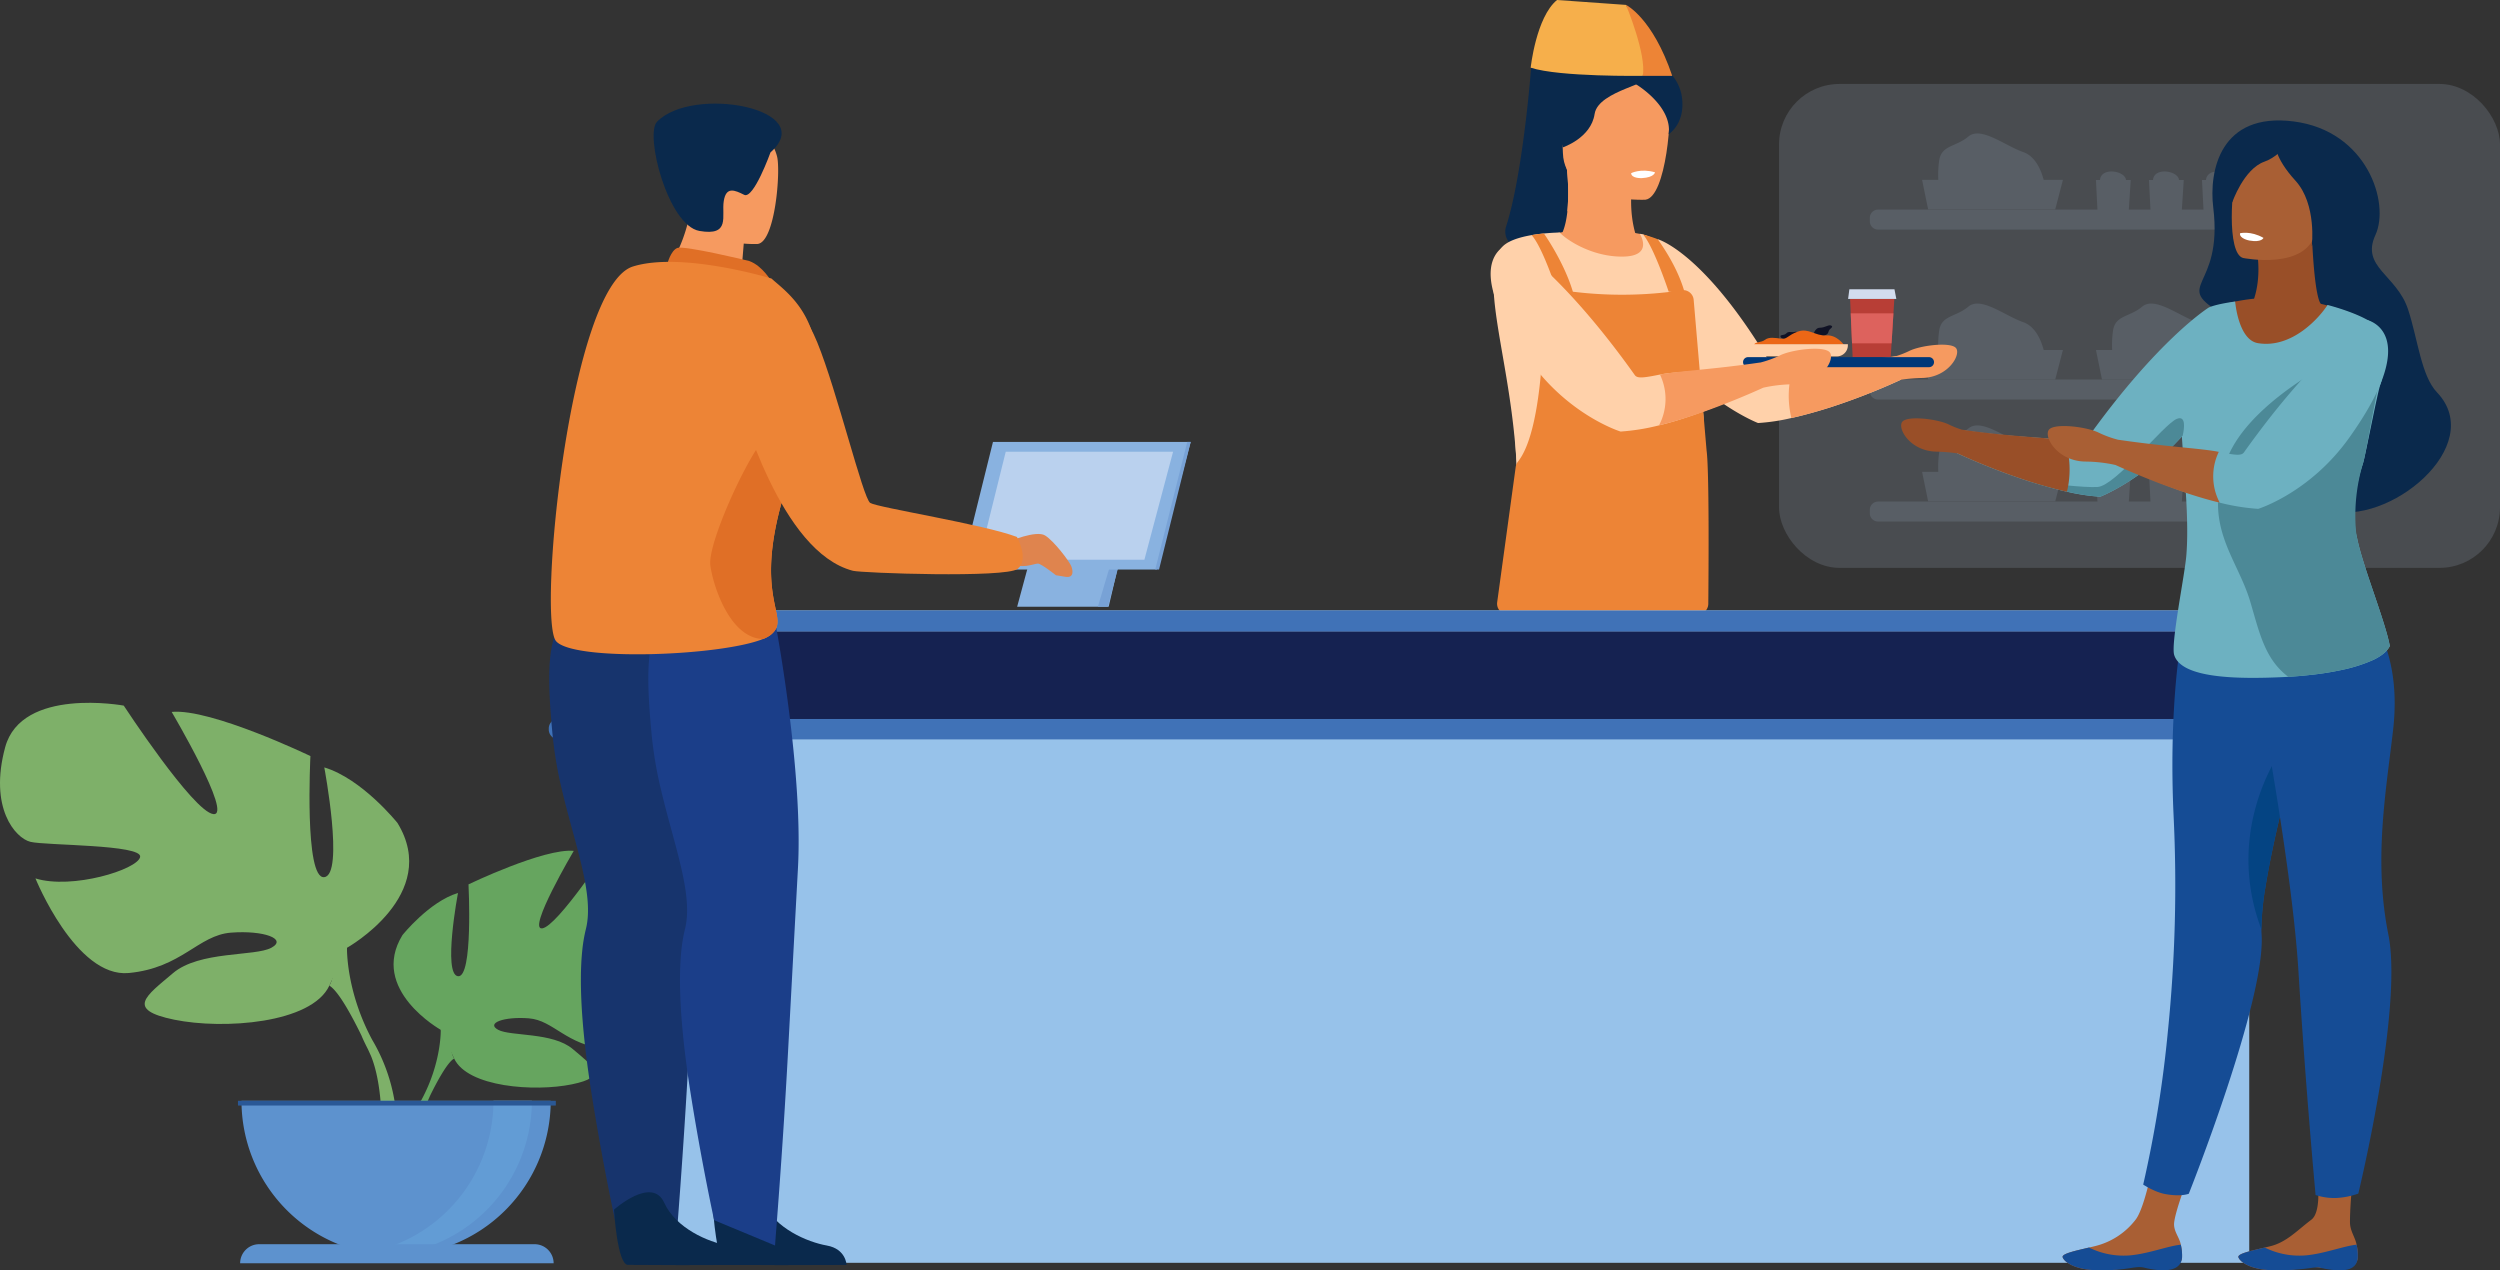 <svg xmlns="http://www.w3.org/2000/svg" width="1076.519" height="547.028" viewBox="0 0 1076.519 547.028">
  <rect x="0" y="0" width="1076.519" height="547.028" fill="#333333" stroke="none"/>
  <g id="Utile_per_gli_utenti" data-name="Utile per gli utenti" transform="translate(-5368.163 -1136.555)">
    <g id="Raggruppa_4018" data-name="Raggruppa 4018">
      <path id="Tracciato_1803" data-name="Tracciato 1803" d="M5857.973,1344.626h-37.464l-14.352,53.189h39.407Z" fill="#89b2e0"/>
      <path id="Tracciato_1804" data-name="Tracciato 1804" d="M5859.227,1344.626h-2.534l-15.779,53.19h4.288Z" fill="#78a2d6"/>
      <path id="Tracciato_1805" data-name="Tracciato 1805" d="M5880.881,1326.863h-85.14l-13.622,54.926h84.167Z" fill="#89b2e0"/>
      <path id="Tracciato_1806" data-name="Tracciato 1806" d="M5873.3,1331.081h-72.062l-11.53,46.489h71.239Z" fill="#bad1ee"/>
      <path id="Tracciato_1807" data-name="Tracciato 1807" d="M5880.881,1326.863H5879.4l-13.784,54.926h1.642Z" fill="#78a2d6"/>
    </g>
    <g id="Raggruppa_4022" data-name="Raggruppa 4022">
      <g id="Raggruppa_411" data-name="Raggruppa 411">
        <path id="Tracciato_1827" data-name="Tracciato 1827" d="M5517.581,1544.68s40.735-22.811,21.725-53.771c0,0-15.208-19.01-31.5-23.9,0,0,8.692,46.168,0,47.254s-5.973-52.141-5.973-52.141-42.91-20.64-59.747-19.01c0,0,26.615,45.08,17.924,43.994s-38.563-46.71-38.563-46.71-43.994-8.147-51.056,17.924,4.346,39.106,10.863,40.735,48.34,1.087,47.253,6.518-29.33,14.122-45.08,9.233c0,0,17.38,42.909,40.193,40.736s29.872-16.294,43.994-17.38,24.441,2.716,17.381,6.517-30.959,1.246-42.366,10.943-20.639,15.672.544,20.016,59.2,1.63,66.807-14.665Z" fill="#7eb069"/>
        <path id="Tracciato_1828" data-name="Tracciato 1828" d="M5390.485,1466.467s114.06,36.935,127.1,78.213c0,0-.543,18.467,10.863,39.65v.007a76.486,76.486,0,0,1,10.62,36.566h-6.555c-.119-9.708-1.138-20.883-4.468-29.332,0-.009,0-.009-.008-.017-.032-.079-.067-.155-.1-.234-.31-.7-.751-1.685-1.3-2.878a.636.636,0,0,1-.028-.058c-1.33-2.6-2.23-4.522-2.795-5.916h0s-.008,0-.008-.007a.321.321,0,0,0-.016-.042c-4.067-8.334-9.912-19.167-13.811-21.443C5509.977,1560.974,5535.5,1525.128,5390.485,1466.467Z" fill="#7eb069"/>
      </g>
      <g id="Raggruppa_412" data-name="Raggruppa 412">
        <path id="Tracciato_1829" data-name="Tracciato 1829" d="M5557.952,1580s-30.9-17.307-16.482-40.793c0,0,11.537-14.421,23.9-18.129,0,0-6.592,35.023,0,35.848s4.533-39.557,4.533-39.557,32.551-15.657,45.324-14.421c0,0-20.19,34.2-13.6,33.375s29.254-35.435,29.254-35.435,33.375-6.18,38.732,13.6-3.3,29.667-8.241,30.9-36.67.826-35.847,4.945,22.25,10.714,34.2,7.006c0,0-13.185,32.55-30.49,30.9s-22.662-12.361-33.375-13.186-18.542,2.061-13.186,4.946,23.487.945,32.139,8.3,15.657,11.888-.412,15.184-44.912,1.236-50.681-11.124Z" fill="#66a55f"/>
        <path id="Tracciato_1830" data-name="Tracciato 1830" d="M5548.389,1620.9h-3.647a51.446,51.446,0,0,1,4.968-10.83c8.653-16.069,8.241-30.077,8.241-30.077,9.888-31.316,96.417-59.334,96.417-59.334-110.014,44.5-90.649,71.694-90.649,71.694-2.956,1.726-7.386,9.931-10.469,16.251l-.018.047a.007.007,0,0,0-.008.008h0c-.438,1.075-1.14,2.564-2.167,4.588a.4.4,0,0,1-.02.041c-.386.844-.706,1.552-.93,2.06A38.46,38.46,0,0,0,5548.389,1620.9Z" fill="#66a55f"/>
      </g>
      <g id="Raggruppa_413" data-name="Raggruppa 413">
        <path id="Tracciato_1831" data-name="Tracciato 1831" d="M5538.729,1677.14a66.578,66.578,0,0,1-66.579-66.577h133.156a66.578,66.578,0,0,1-66.576,66.578Z" fill="#5d92ce"/>
        <path id="Tracciato_1832" data-name="Tracciato 1832" d="M5522.344,1676.632a66.617,66.617,0,0,0,74.847-66.069h-16.54A66.588,66.588,0,0,1,5522.344,1676.632Z" fill="#629cd5"/>
        <path id="Tracciato_1833" data-name="Tracciato 1833" d="M5471.568,1680.529h134.994a8.215,8.215,0,0,0-8.213-8.213H5479.782A8.214,8.214,0,0,0,5471.568,1680.529Z" fill="#5d92ce"/>
        <rect id="Rettangolo_432" data-name="Rettangolo 432" width="136.859" height="2.043" transform="translate(5470.635 1610.563)" fill="#2a5896"/>
      </g>
    </g>
    <rect id="Rettangolo_761" data-name="Rettangolo 761" width="310.458" height="208.381" rx="26.061" transform="translate(6134.224 1172.704)" fill="#c7dcf4" opacity="0.148" style="isolation: isolate"/>
    <g id="Raggruppa_4020" data-name="Raggruppa 4020" opacity="0.129">
      <path id="Tracciato_1840" data-name="Tracciato 1840" d="M6176.85,1226.813h94.485l-.643-12.739h1.724c.5-5.763,10.957-3.968,11.213,0h2.046l-.819,12.739h9.31l-.644-12.739h1.725c.5-5.763,10.957-3.968,11.212,0h2.047l-.819,12.739H6317l-.645-12.739h1.725c.5-5.763,10.957-3.968,11.213,0h2.045l-.819,12.739h5.583a3.537,3.537,0,0,1,3.528,3.527v1.543a3.538,3.538,0,0,1-3.528,3.528H6176.85a3.537,3.537,0,0,1-3.527-3.528v-1.542A3.537,3.537,0,0,1,6176.85,1226.813Z" fill="#b9d6f2"/>
      <path id="Rettangolo_435" data-name="Rettangolo 435" d="M6176.85,1300H6336.1a3.527,3.527,0,0,1,3.526,3.527v1.543a3.527,3.527,0,0,1-3.524,3.53h-159.25a3.526,3.526,0,0,1-3.526-3.526v-1.547A3.527,3.527,0,0,1,6176.85,1300Z" fill="#b9d6f2"/>
      <path id="Tracciato_1841" data-name="Tracciato 1841" d="M6278.032,1279.031c.947-6.825,7.1-5.844,12.554-10.418s15.636,3.87,23.69,6.685c5.312,1.857,7.738,8,8.775,11.964h8.281L6328.016,1300h-54.723l-2.6-12.739h6.978A43.69,43.69,0,0,1,6278.032,1279.031Z" fill="#b9d6f2"/>
      <path id="Tracciato_1842" data-name="Tracciato 1842" d="M6203.172,1279.031c.948-6.825,7.107-5.844,12.555-10.418s15.636,3.87,23.69,6.685c5.312,1.857,7.739,8,8.775,11.964h8.282L6253.157,1300h-54.723l-2.606-12.739h6.979A43.649,43.649,0,0,1,6203.172,1279.031Z" fill="#b9d6f2"/>
      <path id="Tracciato_1843" data-name="Tracciato 1843" d="M6198.434,1226.754l-2.606-12.739h6.979a43.649,43.649,0,0,1,.365-8.231c.948-6.825,7.107-5.844,12.555-10.418s15.636,3.871,23.69,6.685c5.312,1.858,7.739,8,8.775,11.964h8.282l-3.317,12.739Z" fill="#b9d6f2"/>
      <path id="Tracciato_1844" data-name="Tracciato 1844" d="M6176.85,1352.534h94.485l-.643-12.74h1.724c.5-5.762,10.957-3.967,11.213,0h2.046l-.819,12.74h9.31l-.644-12.74h1.725c.5-5.762,10.957-3.967,11.212,0h2.047l-.819,12.74H6317l-.645-12.74h1.725c.5-5.762,10.957-3.967,11.213,0h2.045l-.819,12.74h5.583a3.537,3.537,0,0,1,3.528,3.527v1.544a3.538,3.538,0,0,1-3.528,3.526H6176.85a3.537,3.537,0,0,1-3.527-3.526v-1.544A3.537,3.537,0,0,1,6176.85,1352.534Z" fill="#b9d6f2"/>
      <path id="Tracciato_1845" data-name="Tracciato 1845" d="M6203.172,1331.505c.948-6.824,7.107-5.843,12.555-10.418s15.636,3.87,23.69,6.686c5.312,1.856,7.739,8,8.775,11.964h8.282l-3.317,12.739h-54.723l-2.606-12.739h6.979A43.657,43.657,0,0,1,6203.172,1331.505Z" fill="#b9d6f2"/>
    </g>
    <g id="Raggruppa_4016" data-name="Raggruppa 4016">
      <path id="Tracciato_5404" data-name="Tracciato 5404" d="M6050.922,1153.536s-1.853-3.8-11.123-2.757-11.883,9.367-12.312,14.919c-.343,4.456-3.846,46.933-10.807,68.439a7.063,7.063,0,0,0,7.79,9.136l20.977-3.159Z" fill="#0a294c"/>
      <path id="Tracciato_5418" data-name="Tracciato 5418" d="M6051.631,1154.2s-9.888-3.336-15.091,1.607-2.256,11.484-2.256,11.484Z" fill="#b83e36"/>
      <path id="Tracciato_5405" data-name="Tracciato 5405" d="M6084.824,1173.676s-.185-21.8-35.27-19.289a17.154,17.154,0,0,0-14.1,9.162c-3.946,7.713-5.668,21.29,7.085,43.061Z" fill="#0a294c"/>
      <path id="Tracciato_5406" data-name="Tracciato 5406" d="M6040.407,1237.687l7.9,30.9,22.842,1.116,11.368-17.038c-10.629-8.054-12.131-22.18-11.977-30.558v-.247a49.663,49.663,0,0,1,.541-6.558l-16.193-4.935-12.344-3.757a93.968,93.968,0,0,1,.545,21C6042.28,1235.1,6040.407,1237.687,6040.407,1237.687Z" fill="#f69a60"/>
      <path id="Tracciato_5400" data-name="Tracciato 5400" d="M6017.349,1397.5l82.884-.11s-10.313-55.57-4.588-73.784-.279-44.824-.279-44.824c-8.327-19.775-10.448-38.288-14.153-39.256-2.035-.535-3.676-1.631-5.668-2.032-32.561-6.505-59.028,5.339-59.028,5.339-7.309,18.355,8.34,32.14,9.1,73.581C6026.362,1357.154,6017.349,1397.5,6017.349,1397.5Z" fill="#f69a60"/>
      <path id="Tracciato_5402" data-name="Tracciato 5402" d="M6014.1,1244.153c3.963-7.343,25.731-7.464,25.731-7.464,2.057,2.483,13.166,10.451,26.956,10.363s7.465-9.828,7.465-9.828a9.111,9.111,0,0,1,1.488.332,13.081,13.081,0,0,1,6.428,4.89c-.089-1.809-.138-2.874-.138-2.874s20.252,5.524,49.314,54.851c.861,1.461,3.315,1.224,9.02.117,7.263-1.415,22.091-1.231,44.461-4.515,0,0,.769.557.978,3a36.18,36.18,0,0,0,1,7,278.4,278.4,0,0,1-30.4,11.9c-5.542,1.76-11.335,3.4-16.866,4.639a86.393,86.393,0,0,1-14.343,2.152s-11.558-4.443-25.083-16.1c1.107,7.859,1.664,13.489,1.613,14.118a155.021,155.021,0,0,0,.272,18.612s-58.723,16.007-76.02,7.783c-2.854-1.357-4.579-3.372-4.731-6.224-1.691-31.993-9.2-57.961-9.927-75.9C6011.034,1254.195,6011.729,1248.54,6014.1,1244.153Z" fill="#ffd1aa"/>
      <path id="Tracciato_5403" data-name="Tracciato 5403" d="M6039.024,1279.133a15.689,15.689,0,0,0-20.314,16c.7,10.806,1.568,23.42,2.538,41.777.152,2.852,1.877,4.867,4.731,6.224l16.814-34.883-3.769-29.114Z" fill="#ffd1aa"/>
      <path id="Tracciato_5401" data-name="Tracciato 5401" d="M6012.869,1395.814l7.977-58.228a4.715,4.715,0,0,1,1-2.291c10.049-12.655,11.1-52.207,11.116-67.3a5.822,5.822,0,0,1,5.682-5.882c-.224-.683-6.29-19.255-10.968-24.317,0,0,1.564-.241,2.08-.324,1.164-.184,3.22-.381,3.22-.381s8.65,12.218,12.467,25.055a1.45,1.45,0,0,0,.243.048,173.166,173.166,0,0,0,42.36-.05H6086.7s-6.229-18.9-10.97-24.586a55.37,55.37,0,0,1,6.289,2.016c2.951,4.242,8.432,12.457,11.273,21.919a4.581,4.581,0,0,1,4.186,4.226l2.341,27.351,3.211,37.468c1.155,8.3.869,51.64.739,65.967a4.587,4.587,0,0,1-4.528,4.6h-81.9a4.6,4.6,0,0,1-4.527-4.672A4.7,4.7,0,0,1,6012.869,1395.814Z" fill="#ed8436"/>
      <path id="Tracciato_5407" data-name="Tracciato 5407" d="M6043.083,1227.612c9.814-5.249,25.006-5.5,27.459-5.505h.338s-.115-.087-.333-.247c-1.622-1.2-8.909-6.563-15.665-11.493l-12.344-3.757A93.987,93.987,0,0,1,6043.083,1227.612Z" fill="#f69a60"/>
      <path id="Tracciato_5408" data-name="Tracciato 5408" d="M6076.644,1222.561s-34.822,1.591-35.48-20.109-5.593-36.111,16.612-38.044,26.777,6.215,28.759,13.406S6085.685,1221.587,6076.644,1222.561Z" fill="#f69a60"/>
      <path id="Tracciato_5414" data-name="Tracciato 5414" d="M6072.854,1172.987s15.512,9.315,13.853,21.334c0,0,7.136-4.335,5.749-15.61s-12.663-18.387-22.2-18.387a109.739,109.739,0,0,0-16.653,1.214Z" fill="#0a294c"/>
      <path id="Tracciato_5415" data-name="Tracciato 5415" d="M6075.737,1169.21c6.179,3.273-19.363,6.028-20.923,16.435s-13.741,14.392-13.741,14.392S6025.628,1142.669,6075.737,1169.21Z" fill="#0a294c"/>
      <path id="Tracciato_5409" data-name="Tracciato 5409" d="M6080.818,1210.752s-.253,2.205-5.628,2.5c0,0-4.514.253-4.655-2.121C6070.535,1211.134,6074.682,1208.944,6080.818,1210.752Z" fill="#fff"/>
      <path id="Tracciato_5410" data-name="Tracciato 5410" d="M6127.03,1302.8s-23.827,11.969-44.483,16.921a92.536,92.536,0,0,1-16.556,2.664s-22.215-6.832-39.168-30.581c-32.747-45.872-7.465-50.818-7.465-50.818s21.875,13.647,52.775,57.1c1.08,1.52,3.8,1.177,10.825-.243,7.506-1.516,22.449-1.337,43.078-4.365a11.584,11.584,0,0,1,.556,3.213C6127.055,1302.093,6127.03,1302.8,6127.03,1302.8Z" fill="#ffd1aa"/>
      <path id="Tracciato_5411" data-name="Tracciato 5411" d="M6140.36,1294.54c7.189-1.4,22.478-1.51,44.484-4.7a38.178,38.178,0,0,0,5.463-2.164c4.715-2.357,17.289-3.929,19.961-1.415s-2.829,12.732-14.3,13.046a73.394,73.394,0,0,0-9.258.761,278.394,278.394,0,0,1-30.3,11.858c-5.542,1.76-11.335,3.4-16.866,4.639A40.705,40.705,0,0,1,6140.36,1294.54Z" fill="#f69a60"/>
      <g id="Raggruppa_4017" data-name="Raggruppa 4017">
        <path id="Tracciato_1796" data-name="Tracciato 1796" d="M6164.825,1265.292l.271,6.18.565,12.919.258,5.948h16.4l.373-5.948.8-12.919.384-6.18Z" fill="#b83e36"/>
        <path id="Tracciato_1797" data-name="Tracciato 1797" d="M6164.512,1261.117h19.422l.8,4.175h-20.769Z" fill="#d2dcee"/>
        <path id="Tracciato_1798" data-name="Tracciato 1798" d="M6165.094,1271.471l.565,12.919h17.025l.8-12.919Z" fill="#dd625d"/>
      </g>
      <path id="Tracciato_5412" data-name="Tracciato 5412" d="M6120.9,1294.667h77.905a2.163,2.163,0,0,0,2.165-2.163h0a2.165,2.165,0,0,0-2.165-2.164H6120.9a2.165,2.165,0,0,0-2.165,2.163h0a2.164,2.164,0,0,0,2.164,2.164Z" fill="#003778"/>
      <path id="Tracciato_5416" data-name="Tracciato 5416" d="M6068.332,1138.666s11.44,5.455,19.912,30.57l-12.711-.026Z" fill="#ed8436"/>
      <path id="Tracciato_5417" data-name="Tracciato 5417" d="M6075.532,1169.21s-35.87.557-48.25-3.512c0,0,2.335-21.753,11.34-29.143l29.709,2.111S6077.311,1160.167,6075.532,1169.21Z" fill="#f6af4b"/>
      <g id="Raggruppa_4019" data-name="Raggruppa 4019">
        <rect id="Rettangolo_433" data-name="Rettangolo 433" width="17.714" height="2.204" transform="translate(6134.662 1289.954)" fill="#ffd1aa"/>
        <path id="Tracciato_1834" data-name="Tracciato 1834" d="M6148.912,1281.136s.551-3.464,2.912-3.464,3.858-1.575,4.961-.866-.945,1.1-1.261,2.6-1.653,1.26-2.833,2.519S6148.912,1281.136,6148.912,1281.136Z" fill="#101225"/>
        <path id="Tracciato_1835" data-name="Tracciato 1835" d="M6143.906,1282.1s-2.286,2.66-4.3,1.422-4.11-.682-4.677-1.863,1.382-.443,2.435-1.552,2.068-.2,3.734-.659S6143.906,1282.1,6143.906,1282.1Z" fill="#101225"/>
        <path id="Tracciato_1836" data-name="Tracciato 1836" d="M6162.217,1285.112s-3.071-4.488-7.676-4.133-7.558-3.307-12.164-1.654-4.6,3.425-7.2,3.071-5.315-.827-6.968.472-4.6.826-4.723,2.244C6123.483,1285.112,6162.512,1284.816,6162.217,1285.112Z" fill="#ec6716"/>
        <path id="Tracciato_1837" data-name="Tracciato 1837" d="M6121.593,1284.756v.5a4.789,4.789,0,0,0,4.776,4.776h32.725a4.789,4.789,0,0,0,4.776-4.776v-.5Z" fill="#ffd1aa"/>
      </g>
      <path id="Tracciato_5413" data-name="Tracciato 5413" d="M6082.545,1319.722a24.316,24.316,0,0,0,.411-21.876c7.506-1.516,22.554-2.175,43.181-5.2l.006.033a45.714,45.714,0,0,0,8.45-3.069c5.034-2.518,18.458-4.2,21.311-1.51s-3.021,13.591-15.27,13.927a61.822,61.822,0,0,0-13.2,1.474C6125.482,1304.4,6102.318,1314.982,6082.545,1319.722Z" fill="#f69a60"/>
    </g>
    <g id="Raggruppa_4017-2" data-name="Raggruppa 4017">
      <rect id="Rettangolo_232" data-name="Rettangolo 232" width="679.458" height="280.925" transform="translate(5657.246 1399.404)" fill="#97c2ea"/>
      <rect id="Rettangolo_233" data-name="Rettangolo 233" width="717.58" height="9.022" transform="translate(5638.833 1399.47)" fill="#4072b7"/>
      <path id="Tracciato_303" data-name="Tracciato 303" d="M5608.554,1454.956h777.155a4.3,4.3,0,0,0,4.091-4.48h0a4.3,4.3,0,0,0-4.091-4.487H5608.554a4.3,4.3,0,0,0-4.084,4.487h0A4.3,4.3,0,0,0,5608.554,1454.956Z" fill="#4072b7"/>
      <rect id="Rettangolo_232-2" data-name="Rettangolo 232" width="679.458" height="37.665" transform="translate(5656.668 1408.493)" fill="#152251"/>
    </g>
    <g id="Raggruppa_4021" data-name="Raggruppa 4021">
      <path id="Tracciato_1846" data-name="Tracciato 1846" d="M5675.228,1657.446s1.384,23.424,5.914,23.773c.6.046,22.981.11,22.981.11l28.567-.083s-.167-6.883-8.513-8.363-22.306-7.388-27.332-18.438C5691.557,1642.819,5675.228,1657.446,5675.228,1657.446Z" fill="#0a294c"/>
      <path id="Tracciato_1847" data-name="Tracciato 1847" d="M5665.145,1228.9a14.873,14.873,0,0,1-.745-4.284c-.554-18.338-4.726-30.516,14.039-32.15s22.629,5.253,24.3,11.33-.718,36.993-8.357,37.815a52.85,52.85,0,0,1-5.956-.17c-.163,2.015-.449,5.5-.764,9.348-.608,7.343-1.329,15.948-1.538,17.924l-20.76-1.02-10.967-13.657S5662.046,1244.777,5665.145,1228.9Z" fill="#f69a60"/>
      <path id="Tracciato_1848" data-name="Tracciato 1848" d="M5606.191,1453.906a174.245,174.245,0,0,0,4.117,23.481c5.6,23.542,13.809,44.631,10.141,59.233a66.759,66.759,0,0,0-1.607,9.692c-.353,3.572-.526,7.421-.543,11.475-.077,15.247,2,33.342,4.667,50.152,4.6,29.058,10.028,54.042,10.028,54.042l26.231,10.9c.173-3.058,3.19-38.806,5.58-83.1.968-17.982,2-37.107,2.991-55.552q.2-3.7.4-7.348c.306-5.645.607-11.2.9-16.612,2.243-41.589,4.027-74.707,4.027-74.707s-46.366-47.607-58.664-36.511C5604.311,1408.2,5603.03,1421.2,5606.191,1453.906Z" fill="#17346d"/>
      <path id="Tracciato_1849" data-name="Tracciato 1849" d="M5632.552,1657.446s1.384,23.424,5.915,23.773c.6.046,22.981.11,22.981.11l28.567-.083s-.167-6.883-8.514-8.363-22.306-7.388-27.331-18.438C5648.882,1642.819,5632.552,1657.446,5632.552,1657.446Z" fill="#0a294c"/>
      <path id="Tracciato_1850" data-name="Tracciato 1850" d="M5648.866,1453.906a174.165,174.165,0,0,0,4.116,23.481c5.6,23.542,13.809,44.631,10.141,59.233a66.623,66.623,0,0,0-1.606,9.692c-.354,3.572-.526,7.421-.544,11.475-.077,15.247,2,33.342,4.667,50.152,4.606,29.058,10.029,54.042,10.029,54.042l26.231,10.9c.172-3.058,3.19-38.806,5.579-83.1.968-17.982,2-37.107,2.992-55.552q.2-3.7.4-7.348c.307-5.645.607-11.2.9-16.612,2.244-41.589-9.336-103.276-9.336-103.276s-33-19.038-45.3-7.942C5646.986,1408.2,5645.7,1421.2,5648.866,1453.906Z" fill="#1b3e89"/>
      <path id="Tracciato_1851" data-name="Tracciato 1851" d="M5690.817,1248.96c-.456-.165-28.059-6.774-30.962-5.645s-4.353,6.935-4.353,6.935l44.99,7.74S5696.622,1251.056,5690.817,1248.96Z" fill="#e06f26"/>
      <path id="Tracciato_1852" data-name="Tracciato 1852" d="M5699.938,1202.18s-7.27,20.291-11.329,18.263-7.778-3.721-8.792,2.7,3.043,15.219-10.484,12.852-23.594-41.5-18.262-47.008C5666.458,1173.1,5721.075,1183.411,5699.938,1202.18Z" fill="#0a294c"/>
      <path id="Tracciato_1853" data-name="Tracciato 1853" d="M5607.608,1412.635c7.425,8.776,70.607,6.488,89.12-.919a13.026,13.026,0,0,0,3.256-1.75c10.885-8.709-13.68-16.358,13.787-82.726a.662.662,0,0,0,.039-.1c17.266-49.131-5.461-63.393-13.439-70.644,0,0-38.576-11.723-59.625-5.2C5613.413,1259.764,5599.626,1403.2,5607.608,1412.635Z" fill="#ed8436"/>
      <path id="Tracciato_1854" data-name="Tracciato 1854" d="M5674.044,1380.063c1.248,9.036,8.518,31.329,22.683,31.653a13.043,13.043,0,0,0,3.256-1.75c10.885-8.709-13.68-16.358,13.787-82.726a.662.662,0,0,0,.039-.1c-4.59-3.154-12.031-6.729-16.865-1.262C5689.524,1334.264,5672.76,1370.707,5674.044,1380.063Z" fill="#e06f26"/>
      <path id="Tracciato_1855" data-name="Tracciato 1855" d="M5802.523,1369.787s11.792-5.054,15.658-2.657,10.5,11.174,11.3,13.279,1.091,5.164-2.641,4.51-3.947-.631-3.947-.631-6.27-4.967-7.765-5.046-7.853,2.859-10.9-.621S5802.523,1369.787,5802.523,1369.787Z" fill="#df844e"/>
      <path id="Tracciato_1856" data-name="Tracciato 1856" d="M5700.492,1257.99s11.477,6.149,19.639,26.121c8.443,20.663,19.648,66.979,22.733,68.993s49.412,9.32,63.206,14.686c0,0,5.418,9.709.3,13.721s-67.168,1.806-70.927.831c-31.321-8.111-47.779-69.91-51.516-79.406S5700.492,1257.99,5700.492,1257.99Z" fill="#ed8436"/>
    </g>
    <g id="Raggruppa_4016-2" data-name="Raggruppa 4016">
      <path id="Tracciato_1808" data-name="Tracciato 1808" d="M6307.772,1678.088c-.432,5.338-8.03,4.871-16.574,3.816s-6.224,1.594-18.2,1.672-16.072-3.909-16.638-5.625c-.506-1.521,5.271-2.756,11.451-4.213.777-.18,1.557-.371,2.337-.561a31.43,31.43,0,0,0,17.6-11.391c5.2-6.657,9.942-36.958,9.942-36.958l18.712,3.491s-10.892,25.973-12.009,34.491c-.5,3.822,2.217,6.373,2.853,9.718A21,21,0,0,1,6307.772,1678.088Z" fill="#a95f34"/>
      <path id="Tracciato_1809" data-name="Tracciato 1809" d="M6291.26,1682.372c-3.4-.833-6.286,1.126-18.261,1.2s-16.072-3.909-16.638-5.625c-.506-1.521,5.271-2.756,11.451-4.213l.073.114a33.556,33.556,0,0,0,17.546,3.276c8.041-.746,16.266-4.04,21.814-4.6a20.92,20.92,0,0,1,.526,5.56C6307.34,1683.426,6301.4,1684.863,6291.26,1682.372Z" fill="#154c95"/>
      <g id="Raggruppa_409" data-name="Raggruppa 409">
        <path id="Tracciato_1810" data-name="Tracciato 1810" d="M6291.041,1646.649s4.9,3.243,9.51,4.081c6.912,1.257,10.121-.139,10.121-.139s33.244-83.473,31.348-111.679c-.047-.678-.072-1.4-.08-2.161a118.331,118.331,0,0,1,1.865-18.922c.447-2.754.963-5.635,1.537-8.618,1.332-6.954,2.983-14.457,4.8-22.106.8-3.368,1.629-6.766,2.474-10.159,8.358-33.374,18.572-66.264,18.572-66.264s-59.993-19.6-63.387-1.282c-1.3,7.029-5.639,35.156-3.686,78.162a620.652,620.652,0,0,1-2.434,92.962A512.8,512.8,0,0,1,6291.041,1646.649Z" fill="#154c95"/>
      </g>
      <path id="Tracciato_1811" data-name="Tracciato 1811" d="M6341.939,1536.751a118.275,118.275,0,0,1,1.865-18.922c.447-2.754.963-5.635,1.537-8.618,1.332-6.954,2.983-14.457,4.8-22.106.8-3.368,1.629-6.766,2.474-10.159-1.184-10.184-2.14-17.171-2.14-17.171S6325.564,1493.607,6341.939,1536.751Z" fill="#044483"/>
      <path id="Tracciato_1812" data-name="Tracciato 1812" d="M6383.456,1678.088c-.431,5.338-7.968,5.34-16.511,4.284s-6.287,1.126-18.261,1.2-16.072-3.909-16.639-5.625c-.506-1.521,5.272-2.756,11.451-4.213.778-.18,1.557-.371,2.337-.561,6.97-1.718,11.614-6.89,17.6-11.391,5.67-4.265,1.7-24.949,1.7-24.949l17.6-6.283s-2.654,20.8-2.654,32.256c0,3.855,2.217,6.373,2.855,9.718A20.927,20.927,0,0,1,6383.456,1678.088Z" fill="#a95f34"/>
      <path id="Tracciato_1813" data-name="Tracciato 1813" d="M6366.948,1682.372c-2-.462-6.287,1.126-18.261,1.2s-16.072-3.909-16.639-5.625c-.506-1.521,5.272-2.756,11.451-4.213l.073.114a33.555,33.555,0,0,0,17.545,3.276c8.042-.746,16.268-4.04,21.817-4.6a20.918,20.918,0,0,1,.524,5.56C6383.025,1683.426,6377.922,1684.921,6366.948,1682.372Z" fill="#154c95"/>
      <path id="Tracciato_1814" data-name="Tracciato 1814" d="M6335.045,1404.15s19.519,97.278,22.817,150.222,7.414,96.778,7.414,96.778a25.791,25.791,0,0,0,9.145,1.257,33.59,33.59,0,0,0,9.251-1.885s19.346-79.658,12.938-111.544-1.07-61.3,2-87.744c4.412-37.922-12.558-55.547-24.4-67.563C6362.221,1371.509,6335.045,1404.15,6335.045,1404.15Z" fill="#154c95"/>
      <path id="Tracciato_1815" data-name="Tracciato 1815" d="M6321.212,1225.978c-1.939-15.837,3.007-41.18,34.617-37.131s41.572,35.115,35.2,48.928,9.176,17.144,14.059,32c4.2,12.762,5.656,28.6,12.444,35.716,21.883,22.924-21.008,58.178-46.866,50.744-47.1-13.54-53.164-15.562-51.492-52.568.858-18.959,15.609-26.3,6.242-31.791C6302.788,1258.622,6325.6,1261.816,6321.212,1225.978Z" fill="#0a294c"/>
      <path id="Tracciato_1816" data-name="Tracciato 1816" d="M6328.16,1266.94a87.332,87.332,0,0,1,10.624-1.767c3.1-9.342,1.421-19.124,1.421-19.124l23.518-7.162c1.134,25.007,3.379,28.128,3.851,28.511a106.761,106.761,0,0,1,15.575,5.013s-15.016,85.906-8.566,102.3a173.312,173.312,0,0,1,8.9,30.947l-69.971.868s.978-56.275-2.246-76.192S6328.16,1266.94,6328.16,1266.94Z" fill="#994f28"/>
      <path id="Tracciato_1817" data-name="Tracciato 1817" d="M6334.066,1247.647s28.155,5.655,31.407-11.934,9.074-28.7-8.765-33.057-22.582,1.71-25.1,7.317S6326.825,1245.723,6334.066,1247.647Z" fill="#a95f34"/>
      <path id="Tracciato_1818" data-name="Tracciato 1818" d="M6211.95,1324.74c.209-2.447.979-3,.979-3,22.37,3.284,37.2,3.1,44.461,4.515,5.706,1.107,8.038,1.265,9.018-.117,30.9-43.454,52.777-57.1,52.777-57.1s2.332-1.386,11.457-2.643c0,0,1.311,16.522,9.8,17.926,14.687,2.421,26.521-11.031,29.977-16.447,0,0,16.865,4.256,21.816,9.9,3.557,4.055,3.092,13.756,2.038,19.855a27.116,27.116,0,0,1-1.073,4.424c-1.044,2.762-4.994,23.02-6.8,31.084-.043.205-.083.4-.122.569-.126.541-.235,1.014-.335,1.409a.135.135,0,0,0-.008.033c-.1.432-.193.766-.264.984-.042.13-.083.264-.126.394a.054.054,0,0,1-.008.025,66.956,66.956,0,0,0-3.247,27.117,29.2,29.2,0,0,0,.8,4.344c2.349,12.048,12.115,35.8,14.142,46.705-1.169,2.463-3.816,4.411-7.038,5.965a66.455,66.455,0,0,1-13.48,4.323,129.659,129.659,0,0,1-13.729,2.187c-3,.336-6.2.62-9.471.808-.46.03-.917.055-1.378.076-21.08,1.047-44.682.528-47.756-9.493-1.475-4.809,4.4-33.718,5.185-42.309,1.369-15.092-.863-35.757-1.871-51.759-17.3,19.064-35.152,25.924-35.152,25.924a86.306,86.306,0,0,1-14.344-2.153c-5.53-1.237-11.324-2.879-16.865-4.638a278.693,278.693,0,0,1-30.4-11.9A36.237,36.237,0,0,0,6211.95,1324.74Z" fill="#6db1c1"/>
      <path id="Tracciato_1819" data-name="Tracciato 1819" d="M6347.83,1198.265s-.494,5.966,8.767,16.089,7.052,28.169,7.052,28.169,15.606-29.335,7.28-38.7S6347.83,1198.265,6347.83,1198.265Z" fill="#0a294c"/>
      <path id="Tracciato_1820" data-name="Tracciato 1820" d="M6359.146,1190.5s-14-4.684-27.888,9c-5.982,5.9-5.079,17.488-1.874,24.215,0,0,4.922-14.413,13.881-17.558S6359.146,1190.5,6359.146,1190.5Z" fill="#0a294c"/>
      <path id="Tracciato_1821" data-name="Tracciato 1821" d="M6342.837,1238.993s-.753,2.088-6.054,1.14c0,0-4.45-.794-4.04-3.138C6332.743,1236.995,6337.282,1235.82,6342.837,1238.993Z" fill="#fff"/>
      <path id="Tracciato_1822" data-name="Tracciato 1822" d="M6337.185,1395.773c3.993,13.544,6.313,24.69,16.342,32.226,3.268-.188,6.476-.472,9.471-.808a129.7,129.7,0,0,0,13.729-2.187,66.475,66.475,0,0,0,13.48-4.323c3.222-1.554,5.869-3.5,7.038-5.965-2.027-10.9-11.793-34.657-14.142-46.7a28.673,28.673,0,0,1-.466-3.158,78.611,78.611,0,0,1,2.908-28.3.078.078,0,0,0,.008-.025c.131-.461.26-.917.39-1.378a.124.124,0,0,1,.008-.034c.084-.3.2-.779.335-1.408.039-.174.079-.364.122-.569,1.609-7.642,5.819-31.62,6.891-34.749a31.528,31.528,0,0,0,1.051-4.775l-8.424-8.107s-48.335,20.64-58.983,49.111S6331.45,1376.34,6337.185,1395.773Z" fill="#4c8997"/>
      <path id="Tracciato_1823" data-name="Tracciato 1823" d="M6241.346,1343.647c10.7,3.393,22.34,6.367,31.209,6.791,0,0,18.093-6.946,35.5-26.3.733-3.289,1.441-8.806-2.542-7.214-5.589,2.233-26.254,28.767-34.075,29.324C6265.839,1346.646,6249.929,1344.757,6241.346,1343.647Z" fill="#4c8997"/>
      <path id="Tracciato_1824" data-name="Tracciato 1824" d="M6279.519,1336.089s23.826,11.969,44.483,16.92a92.564,92.564,0,0,0,16.556,2.665s22.215-6.833,39.168-30.581c32.747-45.872,7.466-50.818,7.466-50.818s-21.877,13.647-52.776,57.1c-1.081,1.521-3.8,1.178-10.825-.242-7.507-1.516-22.45-1.337-43.077-4.365a11.485,11.485,0,0,0-.557,3.213C6279.492,1335.381,6279.519,1336.089,6279.519,1336.089Z" fill="#6db1c1"/>
      <path id="Tracciato_1825" data-name="Tracciato 1825" d="M6187.482,1317.981c2.673-2.515,15.246-.943,19.962,1.415a38.271,38.271,0,0,0,5.463,2.163c22,3.187,37.294,3.3,44.483,4.7a40.7,40.7,0,0,1,.822,22.028c-5.53-1.237-11.324-2.879-16.865-4.638a278.259,278.259,0,0,1-30.3-11.86,73.568,73.568,0,0,0-9.258-.76C6190.31,1330.712,6184.81,1320.495,6187.482,1317.981Z" fill="#994f28"/>
      <path id="Tracciato_1826" data-name="Tracciato 1826" d="M6250.643,1321.384c2.853-2.684,16.276-1.006,21.31,1.511a45.754,45.754,0,0,0,8.452,3.069v-.033c20.627,3.028,35.675,3.687,43.182,5.2a24.31,24.31,0,0,0,.41,21.875c-19.773-4.739-42.938-15.326-44.885-16.223a61.815,61.815,0,0,0-13.2-1.474C6253.663,1334.976,6247.791,1324.07,6250.643,1321.384Z" fill="#a95f34"/>
    </g>
  </g>
</svg>
